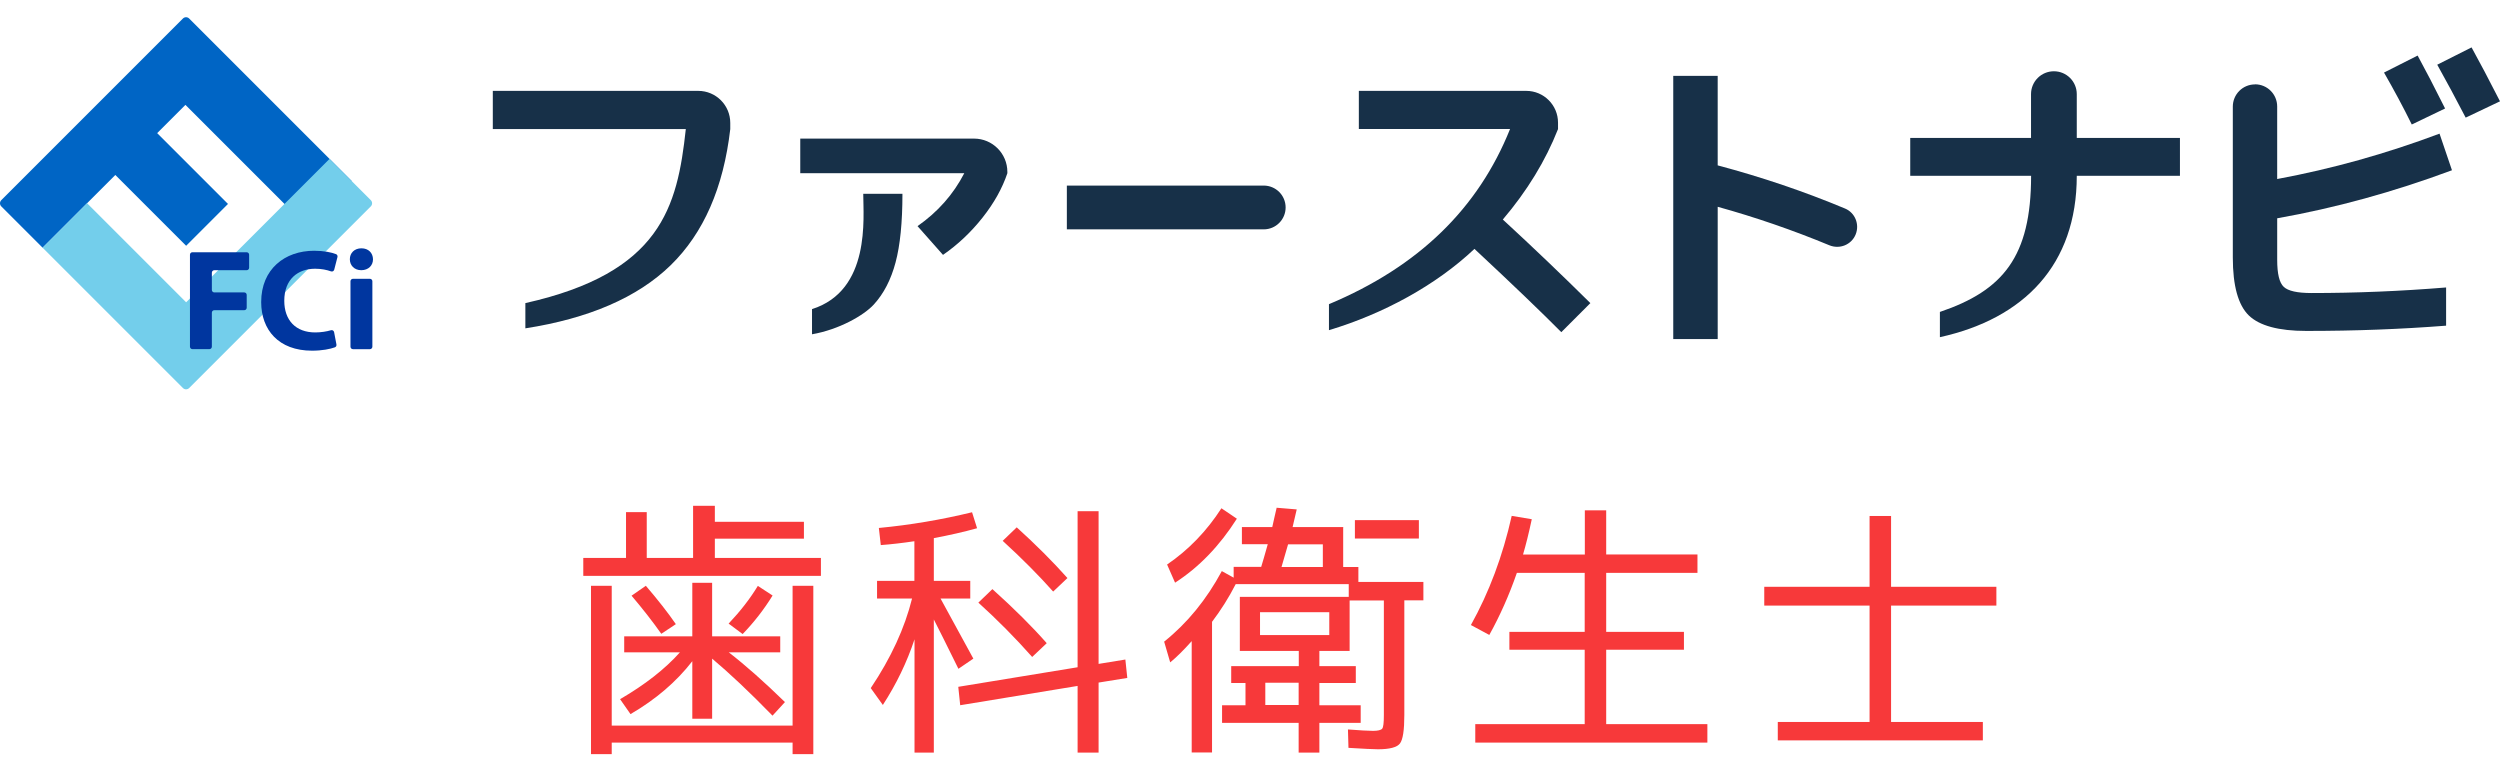 <?xml version="1.0" encoding="UTF-8"?><svg id="a" xmlns="http://www.w3.org/2000/svg" viewBox="0 0 220 68"><defs><style>.b{fill:#0065c5;}.c{fill:#f7393a;}.d{fill:#00369f;}.e{fill:#73ceeb;}.f{fill:#173048;}</style></defs><path class="f" d="M43.367,11.359v-3.362h18.078c1.557,0,2.818,1.262,2.818,2.818v.544c-.597,5.154-2.342,9.153-5.248,11.985-2.906,2.832-7.207,4.684-12.783,5.55v-2.221c11.925-2.671,13.374-8.435,14.119-15.313h-16.984Z"/><path class="f" d="M70.423,15.244v-3.047h15.293c1.617,0,2.932,1.309,2.932,2.932v.114c-.443,1.322-1.168,2.624-2.188,3.912-1.013,1.282-2.174,2.375-3.476,3.275l-2.241-2.53c1.785-1.248,3.154-2.798,4.114-4.657h-14.434ZM71.457,27.202c5.18-1.644,4.509-8.039,4.509-10.146h3.449c0,2.51-.201,4.523-.604,6.033-.403,1.517-1.04,2.751-1.912,3.704-.872.96-3.073,2.214-5.442,2.624v-2.221.007Z"/><path class="f" d="M93.883,20.183v-3.852h17.326c1.06,0,1.926.859,1.926,1.926h0c0,1.06-.859,1.926-1.926,1.926h-17.326Z"/><path class="f" d="M119.578,11.359v-3.362h14.73c1.55,0,2.798,1.255,2.798,2.798v.564c-1.094,2.778-2.711,5.435-4.858,7.959,2.684,2.469,5.248,4.926,7.704,7.355l-2.557,2.557c-1.651-1.664-4.194-4.114-7.643-7.328-3.389,3.201-8.019,5.717-12.804,7.153v-2.288c7.939-3.328,13.146-8.455,15.937-15.414h-13.307v.007Z"/><path class="f" d="M147.245,6.675h3.912v7.878c3.885,1.033,7.623,2.302,11.207,3.798.886.369,1.295,1.396.933,2.282h0c-.369.906-1.402,1.322-2.308.953-3.241-1.342-6.516-2.469-9.831-3.389v11.643h-3.912V6.675h0Z"/><path class="f" d="M168.094,12.137h10.636v-3.852c0-1.114.899-2.013,2.013-2.013h0c1.114,0,2.013.899,2.013,2.013v3.852h9.079v3.335h-9.079c0,7.838-4.65,12.569-12.045,14.199v-2.221c5.55-1.879,8.026-4.858,8.026-11.978h-10.636v-3.335h-.007Z"/><path class="f" d="M198.439,7.419h0c1.08,0,1.953.872,1.953,1.953v6.382c4.845-.899,9.609-2.235,14.287-3.993l1.094,3.221c-5.154,1.919-10.28,3.322-15.38,4.228v3.651c0,1.228.188,2.02.577,2.382.383.362,1.194.544,2.443.544,3.872,0,7.818-.161,11.844-.49v3.362c-3.986.309-8.012.463-12.3.463-2.436,0-4.12-.456-5.06-1.362-.939-.913-1.409-2.61-1.409-5.1v-13.28c0-1.08.872-1.953,1.953-1.953v-.007ZM215.168,9.547l-2.932,1.409c-.745-1.517-1.564-3.04-2.443-4.57l2.959-1.496c.671,1.228,1.476,2.778,2.416,4.657ZM220,8.916l-3.02,1.436c-.866-1.664-1.698-3.221-2.503-4.657l3.02-1.523c.691,1.248,1.523,2.825,2.503,4.744h0Z"/><path class="c" d="M62.906,49.101h9.335v1.575h-20.912v-1.575h3.761v-4.033h1.824v4.033h4.078v-4.588h1.915v1.405h7.839v1.484h-7.839v1.699ZM53.832,51.548v12.303h15.916v-12.303h1.824v14.818h-1.824v-1.02h-15.916v1.02h-1.824v-14.818h1.824ZM69.069,61.789l-1.088,1.189c-2.05-2.107-3.829-3.772-5.313-5.018v5.29h-1.745v-5.064c-1.405,1.813-3.217,3.365-5.438,4.656l-.918-1.314c2.198-1.28,3.954-2.651,5.268-4.124h-4.905v-1.405h5.993v-4.713h1.745v4.713h5.993v1.405h-4.531c1.507,1.167,3.149,2.628,4.951,4.384h-.011ZM55.577,52.42l1.257-.872c1.065,1.246,1.948,2.368,2.64,3.376l-1.28.85c-.793-1.122-1.665-2.232-2.617-3.353h0ZM67.993,52.397c-.748,1.212-1.62,2.345-2.64,3.399l-1.235-.918c1.031-1.088,1.892-2.198,2.572-3.319l1.303.85v-.011Z"/><path class="c" d="M77.169,51.117h3.297v-3.489c-1.065.159-2.05.272-2.957.34l-.17-1.507c2.764-.261,5.494-.725,8.202-1.382l.442,1.405c-1.167.328-2.436.612-3.806.872v3.761h3.206v1.552h-2.617c.068.125,1.031,1.892,2.889,5.29l-1.314.895c-1.088-2.198-1.801-3.648-2.164-4.339v11.714h-1.699v-9.969c-.668,2.016-1.597,3.942-2.787,5.777l-1.065-1.484c1.779-2.651,2.991-5.279,3.636-7.885h-3.081v-1.552h-.011ZM94.83,60.361l-10.332,1.699-.17-1.62,10.501-1.722v-13.73h1.847v13.435l2.356-.385.17,1.62-2.526.408v6.163h-1.847v-5.868h0ZM90.831,57.812c-1.484-1.677-3.07-3.274-4.735-4.781l1.235-1.189c1.903,1.711,3.5,3.297,4.781,4.758l-1.28,1.212h0ZM92.678,52.058c-1.246-1.405-2.73-2.9-4.441-4.463l1.235-1.189c1.677,1.518,3.172,3.013,4.463,4.463l-1.257,1.189Z"/><path class="c" d="M118.2,46.405v3.489h1.337v1.314h5.721v1.62h-1.677v10.094c0,1.325-.125,2.164-.385,2.504s-.906.51-1.937.51c-.408,0-1.269-.045-2.594-.125l-.045-1.62c1.054.079,1.79.125,2.209.125s.702-.068.804-.193.147-.521.147-1.189v-10.094h-3.013v4.441h-2.662v1.337h3.206v1.484h-3.206v1.96h3.636v1.552h-3.636v2.617h-1.824v-2.617h-6.74v-1.552h2.062v-1.96h-1.257v-1.484h5.947v-1.337h-5.188v-4.758h9.584v-1.122h-9.946c-.612,1.201-1.314,2.3-2.084,3.319v11.498h-1.79v-9.799c-.714.804-1.348,1.427-1.892,1.869l-.532-1.824c2.039-1.631,3.727-3.704,5.075-6.208l1.042.578v-.952h2.424c.125-.419.329-1.088.578-1.994h-2.277v-1.507h2.673c.034-.159.091-.43.181-.816.091-.374.159-.68.204-.884l1.767.147c-.079.351-.204.872-.363,1.552h4.486l-.034.023ZM103.406,51.276l-.702-1.597c1.892-1.291,3.489-2.945,4.781-4.951l1.359.918c-1.518,2.39-3.331,4.271-5.438,5.63h0ZM110.882,55.887h6.095v-2.016h-6.095v2.016ZM114.281,60.078h-2.934v1.96h2.934v-1.96ZM112.774,49.894h3.636v-1.994h-3.059c-.261.906-.453,1.575-.578,1.994h0ZM119.231,47.39v-1.62h5.63v1.62h-5.63Z"/><path class="c" d="M139.453,44.909h1.892v3.886h8.032v1.62h-8.032v5.188h6.842v1.575h-6.842v6.548h8.904v1.62h-20.425v-1.62h9.629v-6.548h-6.627v-1.575h6.627v-5.188h-5.97c-.691,1.994-1.507,3.806-2.424,5.46l-1.62-.872c1.597-2.866,2.798-6.061,3.591-9.606l1.767.295c-.261,1.223-.521,2.266-.77,3.104h5.438v-3.886h-.011Z"/><path class="c" d="M166.414,63.533h8.077v1.62h-18.046v-1.62h8.077v-10.241h-9.267v-1.654h9.267v-6.231h1.892v6.231h9.267v1.654h-9.267v10.241h0Z"/><path class="b" d="M16.647,1.63l14.305,14.305-3.964,3.964-10.67-10.67-2.486,2.486,6.231,6.231-3.683,3.683-6.231-6.231-6.4,6.4L.114,18.163c-.152-.152-.152-.398,0-.55L16.097,1.63c.152-.152.398-.152.55,0Z"/><path class="e" d="M32.63,18.163l-15.983,15.983c-.152.152-.398.152-.55,0L3.748,21.798l3.914-3.914,8.717,8.717,12.619-12.619,3.632,3.632c.152.152.152.398,0,.55Z"/><path class="d" d="M16.932,22.199h4.774c.12,0,.217.097.217.217v1.145c0,.12-.097.217-.217.217h-2.846c-.12,0-.217.097-.217.217v1.521c0,.12.097.217.217.217h2.633c.12,0,.217.097.217.217v1.13c0,.12-.097.217-.217.217h-2.633c-.12,0-.217.097-.217.217v2.994c0,.12-.097.217-.217.217h-1.493c-.12,0-.217-.097-.217-.217v-8.094c0-.12.097-.217.217-.217Z"/><path class="d" d="M29.606,30.319c.02.104-.035.207-.134.244-.403.15-1.126.297-2.013.297-2.953,0-4.475-1.846-4.475-4.276,0-2.908,2.084-4.518,4.659-4.518.858,0,1.54.143,1.929.299.1.04.152.15.125.255l-.286,1.111c-.032.124-.161.193-.281.15-.363-.13-.834-.233-1.4-.233-1.521,0-2.714.927-2.714,2.822,0,1.71,1.008,2.784,2.725,2.784.485,0,1.002-.078,1.383-.194.124-.038.252.039.276.167l.208,1.092Z"/><path class="d" d="M32.824,22.815c.002.536-.394.962-1.035.962-.609,0-1.005-.426-1.002-.962-.003-.55.402-.964,1.019-.964.622,0,1.01.412,1.018.964ZM30.842,30.51v-5.759c0-.12.097-.217.217-.217h1.493c.12,0,.217.097.217.217v5.759c0,.12-.097.217-.217.217h-1.493c-.12,0-.217-.097-.217-.217Z"/></svg>